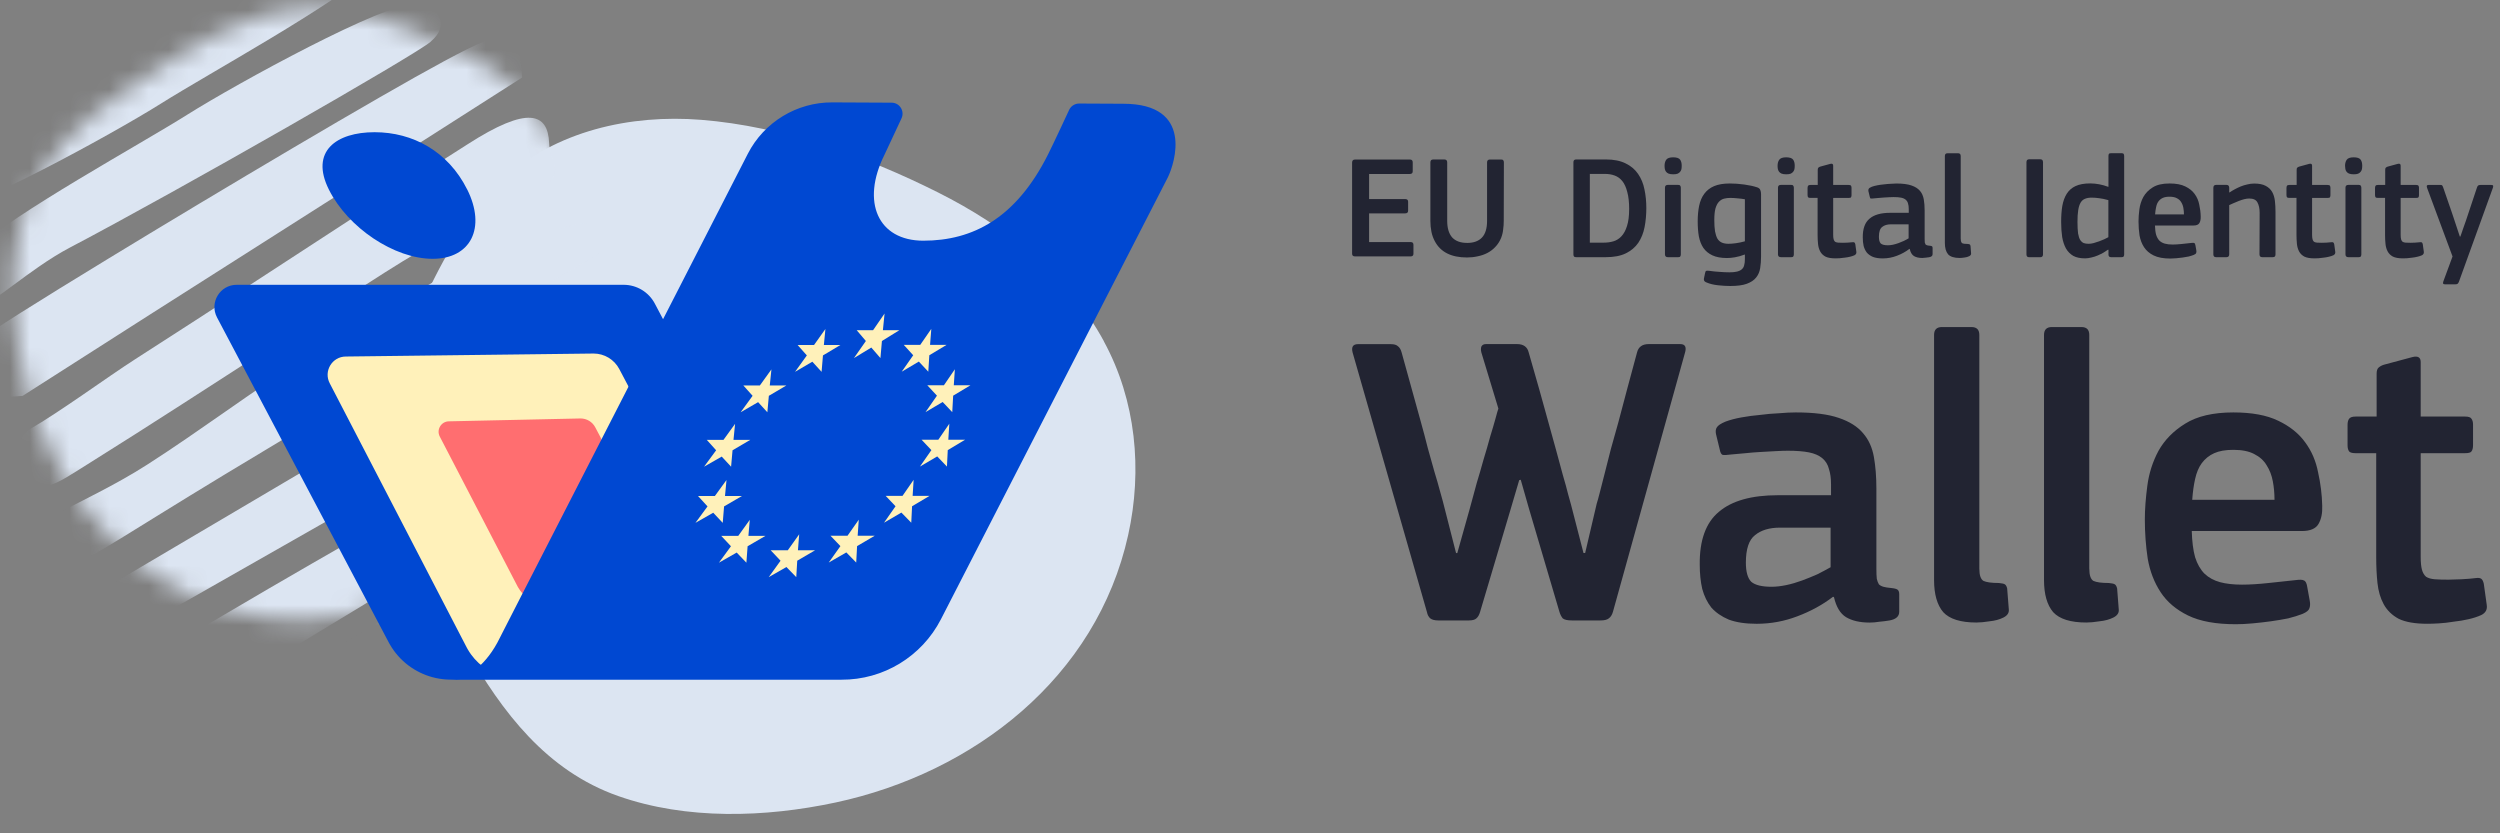 <?xml version="1.0" encoding="UTF-8"?>
<svg xmlns="http://www.w3.org/2000/svg" width="126" height="42" viewBox="0 0 126 42" fill="none">
  <rect x="0" y="0" width="126" height="42" fill="#808080" stroke="none"/>
  <path d="M55.638 17.202C53.809 13.827 50.65 11.393 47.271 9.696C43.605 7.859 39.442 6.365 35.334 6.039C31.777 5.756 28 6.591 25.323 9.065C23.49 10.771 22.05 13.567 21.055 15.785C20.229 17.631 19.554 19.584 19.478 21.622C19.332 25.619 21.577 29.33 23.484 32.688C25.308 35.895 27.549 38.85 31.154 40.119C34.603 41.334 38.57 41.202 42.109 40.447C49.08 38.954 55.27 34.152 56.859 26.969C57.588 23.683 57.256 20.183 55.635 17.205L55.638 17.202Z" fill="#DCE5F2"></path>
  <mask id="mask0_5295_1421" style="mask-type:luminance" maskUnits="userSpaceOnUse" x="0" y="0" width="30" height="32">
    <path d="M21.105 29.589C23.752 27.915 25.558 25.212 26.753 22.369C28.047 19.285 29.033 15.818 29.074 12.457C29.109 9.547 28.222 6.52 26.062 4.478C24.574 3.08 22.22 2.062 20.36 1.374C18.812 0.802 17.186 0.359 15.526 0.41C12.264 0.511 9.368 2.541 6.742 4.278C4.231 5.938 1.95 7.923 1.116 10.926C0.317 13.8 0.643 17.021 1.452 19.859C3.05 25.448 7.297 30.221 13.228 31.121C15.942 31.534 18.771 31.071 21.105 29.589Z" fill="white"></path>
  </mask>
  <g mask="url(#mask0_5295_1421)">
    <path d="M3.751 30.556C11.21 26.155 18.261 21.994 25.316 17.831C26.357 17.217 27.412 16.691 28.441 15.959C33.184 12.585 36.471 12.023 39.933 11.066C40.735 10.844 40.992 11.423 41.681 11.709C37.602 14.097 33.99 16.247 30.403 18.305C23.414 22.315 16.437 26.287 9.462 30.253C5.029 32.774 5.033 32.76 3.751 30.556Z" fill="#DCE5F2"></path>
    <path d="M6.288 33.938C9.793 31.879 12.781 30.093 15.746 28.39C23.512 23.929 31.275 19.479 39.017 15.095C40.196 14.427 42.157 12.712 42.213 13.942C42.243 14.608 39.389 17.76 37.965 18.649C36.043 19.852 34.13 21.001 32.217 22.15C26.071 25.846 19.937 29.482 13.777 33.246C11.229 34.803 10.018 34.661 8.803 34.444C8.045 34.308 7.312 34.144 6.288 33.938Z" fill="#DCE5F2"></path>
    <path d="M27.568 9.265C25.409 10.646 23.278 11.401 21.203 12.625C18.802 14.041 16.329 15.762 13.889 17.334C10.763 19.346 7.635 21.384 4.519 23.332C2.708 24.464 1.94 25.098 1.31 23.678C1.007 22.994 0.633 22.323 1.48 21.645C3.048 20.744 5.41 19.003 6.82 18.1C10.911 15.48 15.01 12.781 19.106 10.124C20.588 9.163 22.066 8.239 23.547 7.284C26.613 5.307 27.618 5.692 27.677 7.215C27.691 7.562 27.79 7.852 27.918 8.196C27.999 8.414 28.076 8.938 27.568 9.264V9.265Z" fill="#DCE5F2"></path>
    <path d="M29.957 12.93C27.013 14.633 24.193 16.254 21.358 17.934C16.871 20.592 12.383 23.234 7.871 26.032C2.527 29.348 2.515 29.418 2.428 26.135C4.154 25.206 5.774 24.473 7.43 23.411C10.044 21.736 12.697 19.738 15.311 18.07C17.778 16.495 20.216 15.171 22.665 13.741C22.836 13.64 30.14 10.013 30.958 11.649C31.127 11.988 30.562 12.579 29.959 12.927L29.957 12.93Z" fill="#DCE5F2"></path>
    <path d="M26.318 3.904C18.307 9.038 9.722 14.453 1.141 19.952C-2.006 20.255 -1.722 18.771 -0.802 17.002C-0.723 16.852 1.919 15.192 5.448 13.043C11.124 9.584 19.091 4.856 22.36 3.096C25.912 1.184 26.144 1.436 26.319 3.904H26.318Z" fill="#DCE5F2"></path>
    <path d="M21.692 2.113C20.898 2.791 9.089 9.552 3.526 12.476C1.458 13.562 -0.544 15.509 -1.015 15.366C-1.606 15.187 -2.684 13.77 -1.503 12.733C0.894 10.628 6.936 7.355 9.463 5.765C11.898 4.232 19.485 0.071 20.966 0.2C21.997 0.289 22.782 1.184 21.692 2.113Z" fill="#DCE5F2"></path>
    <path d="M-4.118 8.874C-3.324 8.196 8.486 1.436 14.048 -1.488C16.116 -2.575 18.118 -4.522 18.588 -4.379C19.18 -4.199 20.258 -2.782 19.076 -1.745C16.68 0.359 10.637 3.632 8.111 5.221C5.676 6.753 -1.912 10.915 -3.393 10.787C-4.424 10.698 -5.208 9.803 -4.118 8.874Z" fill="#DCE5F2"></path>
    <path d="M37.504 20.331C31.725 26.957 19.263 34.42 14.373 34.179C22.084 29.563 29.794 24.946 37.504 20.331Z" fill="#DCE5F2"></path>
  </g>
  <path d="M33.65 16.532C33.743 16.711 33.746 16.924 33.653 17.106L25.951 32.167L25.792 32.476L25.789 32.484C25.49 33.005 25.053 33.455 24.495 33.778C22.798 34.759 20.628 34.176 19.648 32.478C19.624 32.438 19.602 32.398 19.582 32.358L10.938 15.999C10.544 15.252 11.084 14.354 11.927 14.354H31.431C32.091 14.354 32.697 14.719 33.005 15.305L33.651 16.53H33.65V16.532Z" fill="#0048D2"></path>
  <path d="M23.549 9.553C24.511 11.481 23.731 13.044 21.805 13.044C19.878 13.044 17.538 11.483 16.575 9.553C15.612 7.625 16.953 6.663 18.878 6.663C20.803 6.663 22.586 7.625 23.547 9.553H23.549Z" fill="#0048D2"></path>
  <path d="M31.747 19.61C31.824 19.756 31.825 19.935 31.75 20.082L28.766 32.475L28.634 32.729L28.631 32.735C28.384 33.164 28.025 33.535 27.565 33.8C26.169 34.606 24.384 34.128 23.576 32.73C23.557 32.698 23.538 32.665 23.521 32.631L16.62 19.321C16.296 18.708 16.739 17.969 17.433 17.969L29.916 17.818C30.46 17.818 30.958 18.119 31.212 18.6L31.744 19.609L31.747 19.61Z" fill="#FFF1BA"></path>
  <path d="M30.303 22.112C30.347 22.196 30.349 22.296 30.305 22.381L29.08 29.462L29.005 29.608V29.611C28.862 29.856 28.657 30.068 28.395 30.22C27.597 30.681 26.576 30.407 26.116 29.609C26.106 29.59 26.096 29.571 26.085 29.554L22.167 22.007C21.981 21.657 22.235 21.235 22.631 21.235L29.261 21.09C29.57 21.09 29.857 21.262 30.001 21.537L30.305 22.112H30.303Z" fill="#FF6E70"></path>
  <path d="M58.86 8.938L47.422 31.212C46.457 33.09 44.52 34.267 42.41 34.257H22.659C23.579 34.257 24.559 33.445 25.184 32.162C25.186 32.158 25.19 32.154 25.19 32.151L25.287 31.959L26.25 30.077L37.691 7.749C38.51 6.153 40.158 5.151 41.951 5.16L44.937 5.175C45.347 5.176 45.613 5.61 45.43 5.978L44.58 7.796C43.384 10.187 44.256 12.127 46.529 12.131C49.047 12.131 51.205 10.986 52.81 7.806C53.095 7.243 53.891 5.525 53.891 5.525C53.985 5.337 54.179 5.218 54.389 5.218L56.612 5.229C60.177 5.229 59.21 8.226 58.86 8.937V8.938Z" fill="#0048D2"></path>
  <path d="M44.498 16.643H45.327L44.449 17.186L44.374 18.048L43.914 17.516L43.038 18.048L43.64 17.186L43.178 16.643H44.003L44.582 15.801L44.498 16.643Z" fill="#FFF1BA"></path>
  <path d="M40.216 27.735H41.079L40.181 28.26L40.132 29.088L39.635 28.578L38.743 29.088L39.34 28.26L38.843 27.735H39.704L40.279 26.928L40.216 27.735Z" fill="#FFF1BA"></path>
  <path d="M43.226 27.001H44.087L43.197 27.524L43.153 28.353L42.655 27.842L41.767 28.353L42.357 27.524L41.856 27.001H42.715L43.282 26.192L43.226 27.001Z" fill="#FFF1BA"></path>
  <path d="M46.875 17.382H47.706L46.838 17.905L46.786 18.734L46.31 18.223L45.446 18.734L46.026 17.905L45.55 17.382H46.38L46.938 16.574L46.875 17.382Z" fill="#FFF1BA"></path>
  <path d="M48.071 19.419H48.908L48.039 19.942L47.994 20.772L47.51 20.26L46.645 20.772L47.222 19.942L46.737 19.419H47.572L48.125 18.611L48.071 19.419Z" fill="#FFF1BA"></path>
  <path d="M45.997 24.991H46.85L45.968 25.515L45.928 26.345L45.43 25.834L44.554 26.345L45.135 25.515L44.637 24.991H45.487L46.047 24.183L45.997 24.991Z" fill="#FFF1BA"></path>
  <path d="M47.795 22.163H48.641L47.767 22.686L47.726 23.516L47.236 23.003L46.364 23.516L46.942 22.686L46.448 22.163H47.291L47.846 21.354L47.795 22.163Z" fill="#FFF1BA"></path>
  <path d="M41.523 17.389H42.355L41.477 17.913L41.408 18.741L40.942 18.23L40.069 18.741L40.665 17.913L40.2 17.389H41.027L41.601 16.58L41.523 17.389Z" fill="#FFF1BA"></path>
  <path d="M38.797 19.426H39.635L38.75 19.949L38.675 20.779L38.209 20.268L37.327 20.779L37.931 19.949L37.463 19.426H38.298L38.88 18.617L38.797 19.426Z" fill="#FFF1BA"></path>
  <path d="M36.968 22.169H37.814L36.92 22.694L36.847 23.522L36.375 23.012L35.484 23.522L36.093 22.694L35.621 22.169H36.464L37.048 21.362L36.968 22.169Z" fill="#FFF1BA"></path>
  <path d="M36.54 24.998H37.395L36.493 25.523L36.426 26.352L35.947 25.841L35.05 26.352L35.659 25.523L35.179 24.998H36.03L36.616 24.191L36.54 24.998Z" fill="#FFF1BA"></path>
  <path d="M37.72 27.008H38.579L37.679 27.531L37.618 28.36L37.13 27.849L36.233 28.36L36.84 27.531L36.35 27.008H37.208L37.789 26.199L37.72 27.008Z" fill="#FFF1BA"></path>
  <path d="M79.461 12.964C79.397 12.964 79.353 12.952 79.329 12.927C79.31 12.902 79.3 12.867 79.3 12.823V8.177C79.3 8.084 79.347 8.036 79.439 8.036H80.929C81.335 8.036 81.669 8.103 81.933 8.236C82.198 8.364 82.405 8.541 82.557 8.763C82.713 8.987 82.822 9.247 82.88 9.543C82.944 9.841 82.975 10.155 82.975 10.486C82.975 10.818 82.946 11.144 82.887 11.446C82.829 11.744 82.724 12.005 82.572 12.235C82.42 12.458 82.21 12.636 81.941 12.769C81.676 12.898 81.339 12.962 80.929 12.962H79.461V12.964ZM82.11 10.541C82.11 10.193 82.078 9.907 82.015 9.679C81.957 9.447 81.874 9.263 81.766 9.128C81.657 8.994 81.529 8.9 81.377 8.846C81.231 8.792 81.069 8.765 80.892 8.765H80.128V12.229H80.84C81.006 12.229 81.165 12.207 81.317 12.162C81.469 12.117 81.603 12.033 81.72 11.909C81.837 11.785 81.931 11.614 81.999 11.396C82.072 11.173 82.109 10.888 82.109 10.542L82.11 10.541Z" fill="#222432"></path>
  <path d="M84.758 8.354C84.758 8.414 84.754 8.471 84.744 8.525C84.733 8.575 84.711 8.619 84.678 8.659C84.649 8.699 84.605 8.731 84.546 8.756C84.492 8.776 84.419 8.785 84.326 8.785C84.228 8.785 84.151 8.773 84.091 8.748C84.037 8.724 83.996 8.692 83.967 8.652C83.937 8.613 83.918 8.567 83.908 8.518C83.898 8.464 83.894 8.408 83.894 8.354C83.894 8.236 83.92 8.137 83.974 8.056C84.032 7.971 84.151 7.929 84.326 7.929C84.501 7.929 84.624 7.969 84.678 8.047C84.732 8.122 84.758 8.223 84.758 8.353V8.354ZM84.714 12.822C84.714 12.861 84.704 12.896 84.685 12.926C84.671 12.95 84.637 12.962 84.583 12.962H84.061C83.964 12.962 83.914 12.915 83.914 12.82V9.46C83.914 9.366 83.962 9.318 84.061 9.318H84.583C84.637 9.318 84.671 9.333 84.685 9.363C84.704 9.388 84.714 9.42 84.714 9.46V12.82V12.822Z" fill="#222432"></path>
  <path d="M87.172 9.247C87.408 9.247 87.651 9.264 87.906 9.299C88.16 9.334 88.377 9.381 88.558 9.441C88.646 9.47 88.7 9.518 88.721 9.582C88.745 9.642 88.757 9.707 88.757 9.775V12.92C88.757 13.133 88.743 13.332 88.713 13.514C88.684 13.698 88.615 13.856 88.507 13.99C88.399 14.125 88.243 14.228 88.037 14.303C87.837 14.377 87.559 14.414 87.207 14.414C87.016 14.414 86.809 14.402 86.584 14.377C86.363 14.353 86.178 14.307 86.026 14.243C85.947 14.214 85.902 14.179 85.887 14.139C85.873 14.104 85.87 14.068 85.88 14.028L85.938 13.754C85.948 13.694 85.968 13.66 85.997 13.65C86.03 13.64 86.083 13.64 86.151 13.65C86.318 13.675 86.492 13.692 86.673 13.703C86.858 13.717 87.023 13.725 87.165 13.725C87.321 13.725 87.448 13.713 87.546 13.688C87.649 13.663 87.73 13.624 87.789 13.57C87.847 13.52 87.887 13.453 87.906 13.37C87.93 13.285 87.942 13.186 87.942 13.072V12.826C87.757 12.896 87.587 12.943 87.435 12.968C87.288 12.993 87.156 13.005 87.04 13.005C86.742 13.005 86.496 12.959 86.306 12.87C86.115 12.781 85.965 12.657 85.851 12.498C85.743 12.334 85.667 12.141 85.623 11.918C85.583 11.69 85.564 11.437 85.564 11.16C85.564 10.868 85.589 10.605 85.637 10.371C85.687 10.133 85.772 9.933 85.894 9.769C86.017 9.601 86.181 9.471 86.387 9.382C86.597 9.293 86.858 9.248 87.172 9.248V9.247ZM86.401 11.09C86.401 11.318 86.413 11.509 86.438 11.662C86.467 11.816 86.509 11.94 86.562 12.035C86.62 12.124 86.693 12.188 86.782 12.227C86.876 12.267 86.986 12.287 87.113 12.287C87.221 12.287 87.345 12.277 87.487 12.258C87.634 12.238 87.784 12.206 87.942 12.162V10.043C87.83 10.022 87.707 10.008 87.576 9.997C87.448 9.983 87.326 9.975 87.209 9.975C87.092 9.975 86.991 9.987 86.894 10.012C86.796 10.037 86.71 10.089 86.636 10.168C86.563 10.243 86.505 10.354 86.46 10.503C86.42 10.652 86.401 10.847 86.401 11.09Z" fill="#222432"></path>
  <path d="M90.454 8.354C90.454 8.414 90.45 8.471 90.44 8.525C90.429 8.575 90.407 8.619 90.374 8.659C90.345 8.699 90.301 8.731 90.243 8.756C90.188 8.776 90.115 8.785 90.022 8.785C89.924 8.785 89.845 8.773 89.787 8.748C89.733 8.724 89.692 8.692 89.663 8.652C89.633 8.613 89.614 8.567 89.604 8.518C89.594 8.464 89.59 8.408 89.59 8.354C89.59 8.236 89.616 8.137 89.67 8.056C89.728 7.971 89.847 7.929 90.022 7.929C90.197 7.929 90.32 7.969 90.374 8.047C90.428 8.122 90.454 8.223 90.454 8.353V8.354ZM90.41 12.822C90.41 12.861 90.4 12.896 90.381 12.926C90.367 12.95 90.333 12.962 90.279 12.962H89.758C89.66 12.962 89.61 12.915 89.61 12.82V9.46C89.61 9.366 89.658 9.318 89.758 9.318H90.279C90.333 9.318 90.367 9.333 90.381 9.363C90.4 9.388 90.41 9.42 90.41 9.46V12.82V12.822Z" fill="#222432"></path>
  <path d="M93.559 12.68C93.574 12.765 93.542 12.826 93.464 12.866C93.4 12.895 93.326 12.92 93.237 12.94C93.153 12.961 93.066 12.975 92.972 12.986C92.885 13 92.798 13.01 92.715 13.015C92.636 13.019 92.568 13.022 92.509 13.022C92.294 13.022 92.125 12.993 92.002 12.933C91.886 12.869 91.796 12.783 91.738 12.673C91.68 12.563 91.643 12.438 91.629 12.293C91.614 12.15 91.607 11.998 91.607 11.84V9.974H91.24C91.186 9.974 91.15 9.964 91.13 9.945C91.112 9.92 91.101 9.883 91.101 9.834V9.47C91.101 9.42 91.112 9.384 91.13 9.359C91.15 9.334 91.186 9.322 91.24 9.322H91.614V8.557C91.614 8.503 91.626 8.465 91.65 8.446C91.68 8.421 91.715 8.404 91.753 8.394L92.245 8.259C92.343 8.234 92.392 8.264 92.392 8.348V9.322H93.178C93.237 9.322 93.273 9.334 93.288 9.359C93.307 9.384 93.317 9.419 93.317 9.463V9.835C93.317 9.885 93.307 9.921 93.288 9.946C93.273 9.967 93.237 9.975 93.178 9.975H92.392V11.826C92.392 11.925 92.4 12.001 92.414 12.057C92.429 12.111 92.454 12.153 92.487 12.184C92.527 12.209 92.578 12.223 92.642 12.229C92.706 12.233 92.787 12.236 92.885 12.236C92.939 12.236 93.015 12.233 93.112 12.229C93.215 12.225 93.304 12.217 93.377 12.207C93.416 12.203 93.445 12.207 93.464 12.222C93.483 12.236 93.498 12.267 93.508 12.311L93.559 12.683V12.68Z" fill="#222432"></path>
  <path d="M96.196 11.306H95.3C95.115 11.306 94.967 11.351 94.859 11.44C94.751 11.525 94.697 11.688 94.697 11.931C94.697 12.095 94.729 12.209 94.792 12.273C94.861 12.333 94.981 12.362 95.151 12.362C95.23 12.362 95.315 12.352 95.408 12.333C95.502 12.312 95.594 12.286 95.687 12.251C95.781 12.216 95.871 12.179 95.959 12.14C96.047 12.095 96.126 12.054 96.194 12.013V11.306H96.196ZM96.24 12.54C96.054 12.683 95.844 12.8 95.609 12.889C95.379 12.978 95.138 13.024 94.89 13.024C94.694 13.024 94.531 12.999 94.398 12.949C94.271 12.895 94.167 12.822 94.09 12.733C94.016 12.639 93.963 12.527 93.927 12.398C93.898 12.27 93.884 12.125 93.884 11.967C93.879 11.531 93.992 11.217 94.221 11.024C94.45 10.825 94.798 10.726 95.262 10.726H96.201V10.533C96.201 10.424 96.19 10.333 96.165 10.259C96.146 10.18 96.106 10.116 96.048 10.066C95.99 10.016 95.911 9.981 95.813 9.962C95.715 9.942 95.591 9.933 95.439 9.933C95.381 9.933 95.308 9.936 95.219 9.94C95.135 9.945 95.048 9.951 94.954 9.955C94.867 9.959 94.776 9.967 94.683 9.977C94.595 9.987 94.513 9.994 94.44 9.999C94.367 10.009 94.316 10.01 94.285 10.006C94.26 9.996 94.244 9.964 94.234 9.91L94.168 9.635C94.158 9.585 94.164 9.546 94.183 9.517C94.202 9.482 94.255 9.447 94.338 9.413C94.417 9.384 94.509 9.359 94.617 9.339C94.725 9.318 94.834 9.303 94.947 9.293C95.059 9.279 95.169 9.268 95.277 9.264C95.389 9.254 95.49 9.249 95.578 9.249C95.896 9.249 96.147 9.282 96.333 9.346C96.524 9.41 96.667 9.502 96.767 9.62C96.865 9.734 96.927 9.876 96.958 10.044C96.987 10.212 97.002 10.4 97.002 10.609V12.043C97.002 12.118 97.005 12.178 97.009 12.222C97.019 12.261 97.031 12.293 97.046 12.318C97.065 12.338 97.092 12.353 97.126 12.363C97.16 12.373 97.206 12.381 97.265 12.385C97.319 12.39 97.355 12.4 97.374 12.414C97.393 12.429 97.403 12.457 97.403 12.496V12.809C97.403 12.893 97.345 12.945 97.227 12.965C97.168 12.975 97.11 12.983 97.05 12.987C96.992 12.997 96.935 13.002 96.881 13.002C96.71 13.002 96.57 12.969 96.463 12.905C96.361 12.841 96.289 12.721 96.25 12.549L96.235 12.541L96.24 12.54Z" fill="#222432"></path>
  <path d="M98.823 12.042C98.823 12.156 98.848 12.227 98.896 12.258C98.95 12.283 99.041 12.295 99.168 12.295C99.222 12.299 99.255 12.306 99.27 12.317C99.289 12.327 99.304 12.352 99.314 12.391L99.343 12.771C99.347 12.831 99.317 12.877 99.248 12.912C99.18 12.947 99.099 12.97 99.006 12.98C98.912 12.994 98.835 13.002 98.771 13.002C98.492 13.002 98.296 12.94 98.183 12.816C98.075 12.688 98.021 12.496 98.021 12.244V7.865C98.021 7.771 98.068 7.723 98.16 7.723H98.681C98.775 7.723 98.82 7.77 98.82 7.865V12.043L98.823 12.042Z" fill="#222432"></path>
  <path d="M102.133 8.176C102.133 8.077 102.179 8.027 102.271 8.027H102.829C102.923 8.027 102.968 8.077 102.968 8.176V12.822C102.968 12.915 102.921 12.964 102.829 12.964H102.271C102.178 12.964 102.133 12.917 102.133 12.822V8.176Z" fill="#222432"></path>
  <path d="M107.059 12.822C107.059 12.867 107.049 12.901 107.03 12.926C107.015 12.95 106.982 12.962 106.928 12.962H106.399C106.311 12.962 106.267 12.917 106.267 12.828V12.59H106.253C106.253 12.59 106.25 12.582 106.246 12.582C106.181 12.628 106.107 12.676 106.018 12.731C105.93 12.781 105.834 12.828 105.731 12.873C105.629 12.918 105.521 12.952 105.409 12.977C105.301 13.006 105.194 13.022 105.086 13.022C104.846 13.022 104.648 12.98 104.491 12.895C104.34 12.806 104.217 12.682 104.125 12.523C104.037 12.363 103.973 12.174 103.934 11.95C103.9 11.722 103.882 11.467 103.882 11.185C103.882 10.882 103.901 10.612 103.941 10.374C103.985 10.132 104.061 9.926 104.169 9.758C104.277 9.59 104.423 9.463 104.608 9.378C104.8 9.289 105.044 9.244 105.342 9.244C105.639 9.244 105.948 9.301 106.251 9.415H106.259C106.259 9.415 106.262 9.407 106.266 9.407V7.868C106.266 7.818 106.273 7.782 106.288 7.757C106.307 7.732 106.346 7.72 106.405 7.72H106.926C106.985 7.72 107.021 7.735 107.036 7.766C107.05 7.79 107.058 7.825 107.058 7.869V12.82L107.059 12.822ZM106.259 10.086C106.088 10.037 105.933 10.005 105.797 9.99C105.666 9.97 105.537 9.961 105.416 9.961C105.285 9.961 105.172 9.981 105.079 10.021C104.985 10.06 104.912 10.127 104.858 10.221C104.804 10.314 104.765 10.441 104.741 10.601C104.716 10.754 104.705 10.948 104.705 11.18C104.705 11.412 104.715 11.611 104.734 11.76C104.759 11.903 104.795 12.016 104.843 12.095C104.893 12.169 104.952 12.222 105.02 12.251C105.089 12.276 105.172 12.287 105.27 12.287C105.343 12.287 105.426 12.276 105.52 12.251C105.613 12.226 105.705 12.197 105.799 12.162C105.892 12.127 105.977 12.092 106.056 12.058C106.139 12.019 106.208 11.984 106.262 11.954V10.088L106.259 10.086Z" fill="#222432"></path>
  <path d="M108.61 11.364C108.615 11.553 108.635 11.709 108.669 11.833C108.708 11.957 108.764 12.057 108.838 12.131C108.911 12.201 109.002 12.249 109.11 12.28C109.218 12.309 109.346 12.325 109.498 12.325C109.63 12.325 109.787 12.315 109.968 12.296C110.15 12.276 110.31 12.26 110.453 12.243C110.522 12.233 110.569 12.236 110.592 12.251C110.621 12.261 110.64 12.3 110.651 12.369L110.694 12.614C110.705 12.669 110.702 12.714 110.687 12.749C110.677 12.784 110.639 12.816 110.57 12.845C110.497 12.874 110.411 12.902 110.313 12.927C110.215 12.947 110.113 12.964 110.005 12.98C109.897 12.994 109.79 13.007 109.682 13.016C109.574 13.026 109.476 13.031 109.389 13.031C109.037 13.031 108.755 12.978 108.544 12.874C108.334 12.771 108.172 12.632 108.06 12.458C107.947 12.284 107.871 12.086 107.832 11.864C107.798 11.636 107.781 11.401 107.781 11.157C107.781 10.979 107.795 10.777 107.824 10.555C107.854 10.332 107.919 10.124 108.023 9.93C108.131 9.737 108.287 9.575 108.493 9.447C108.704 9.312 108.987 9.247 109.345 9.247C109.672 9.247 109.936 9.296 110.138 9.396C110.344 9.495 110.503 9.623 110.615 9.783C110.728 9.936 110.804 10.114 110.843 10.317C110.887 10.516 110.912 10.713 110.916 10.912C110.921 11.046 110.899 11.154 110.851 11.239C110.802 11.323 110.705 11.366 110.557 11.366H108.613L108.61 11.364ZM109.343 9.914C109.206 9.914 109.094 9.934 109.006 9.974C108.918 10.013 108.844 10.073 108.785 10.152C108.731 10.226 108.692 10.32 108.669 10.434C108.644 10.543 108.628 10.666 108.617 10.806H110.071C110.071 10.693 110.06 10.583 110.042 10.479C110.023 10.37 109.986 10.273 109.932 10.189C109.884 10.104 109.809 10.038 109.711 9.988C109.618 9.939 109.497 9.914 109.345 9.914H109.343Z" fill="#222432"></path>
  <path d="M114.685 12.822C114.685 12.867 114.674 12.901 114.655 12.926C114.636 12.95 114.598 12.962 114.546 12.962H114.017C113.924 12.962 113.878 12.915 113.878 12.82L113.886 10.732C113.886 10.514 113.849 10.338 113.776 10.205C113.707 10.07 113.569 10.005 113.358 10.005C113.285 10.005 113.199 10.016 113.101 10.041C113.008 10.066 112.913 10.098 112.815 10.137C112.722 10.172 112.634 10.209 112.551 10.248C112.467 10.284 112.402 10.313 112.352 10.338V12.82C112.352 12.914 112.305 12.962 112.213 12.962H111.692C111.598 12.962 111.553 12.915 111.553 12.82V9.467C111.553 9.368 111.6 9.318 111.692 9.318H112.213C112.307 9.318 112.352 9.368 112.352 9.467V9.691C112.352 9.691 112.359 9.693 112.359 9.698H112.374C112.443 9.648 112.523 9.599 112.616 9.549C112.714 9.495 112.817 9.445 112.925 9.4C113.033 9.355 113.145 9.321 113.262 9.296C113.379 9.267 113.494 9.251 113.607 9.251C113.856 9.251 114.052 9.29 114.194 9.369C114.335 9.444 114.444 9.544 114.517 9.674C114.59 9.803 114.636 9.955 114.655 10.127C114.674 10.295 114.685 10.475 114.685 10.662V12.818V12.822Z" fill="#222432"></path>
  <path d="M117.696 12.68C117.711 12.765 117.679 12.826 117.601 12.866C117.537 12.895 117.462 12.92 117.373 12.94C117.29 12.961 117.203 12.975 117.109 12.986C117.021 13 116.935 13.01 116.852 13.015C116.773 13.019 116.704 13.022 116.646 13.022C116.431 13.022 116.262 12.993 116.139 12.933C116.022 12.869 115.933 12.783 115.875 12.673C115.816 12.563 115.78 12.438 115.765 12.293C115.751 12.15 115.743 11.998 115.743 11.84V9.974H115.377C115.323 9.974 115.286 9.964 115.267 9.945C115.248 9.92 115.238 9.883 115.238 9.834V9.47C115.238 9.42 115.248 9.384 115.267 9.359C115.286 9.334 115.324 9.322 115.377 9.322H115.751V8.557C115.751 8.503 115.762 8.465 115.787 8.446C115.816 8.421 115.852 8.404 115.889 8.394L116.382 8.259C116.48 8.234 116.529 8.264 116.529 8.348V9.322H117.315C117.373 9.322 117.41 9.334 117.425 9.359C117.444 9.384 117.454 9.419 117.454 9.463V9.835C117.454 9.885 117.444 9.921 117.425 9.946C117.41 9.967 117.373 9.975 117.315 9.975H116.529V11.826C116.529 11.925 116.537 12.001 116.551 12.057C116.566 12.112 116.591 12.153 116.624 12.184C116.664 12.209 116.715 12.223 116.779 12.229C116.843 12.233 116.924 12.236 117.021 12.236C117.075 12.236 117.151 12.233 117.249 12.229C117.351 12.225 117.441 12.217 117.514 12.207C117.553 12.203 117.582 12.207 117.601 12.222C117.62 12.236 117.635 12.267 117.645 12.311L117.696 12.683V12.68Z" fill="#222432"></path>
  <path d="M119.056 8.354C119.056 8.414 119.052 8.471 119.041 8.525C119.031 8.575 119.009 8.619 118.976 8.659C118.946 8.699 118.903 8.731 118.844 8.756C118.79 8.776 118.717 8.785 118.624 8.785C118.526 8.785 118.447 8.773 118.388 8.748C118.334 8.724 118.294 8.692 118.264 8.652C118.235 8.613 118.216 8.567 118.206 8.518C118.196 8.464 118.191 8.408 118.191 8.354C118.191 8.236 118.218 8.137 118.272 8.056C118.33 7.971 118.448 7.929 118.624 7.929C118.799 7.929 118.922 7.969 118.976 8.047C119.03 8.122 119.056 8.223 119.056 8.353V8.354ZM119.012 12.822C119.012 12.861 119.002 12.896 118.983 12.926C118.968 12.95 118.935 12.962 118.881 12.962H118.359C118.261 12.962 118.212 12.915 118.212 12.82V9.46C118.212 9.366 118.26 9.318 118.359 9.318H118.881C118.935 9.318 118.968 9.333 118.983 9.363C119.002 9.388 119.012 9.42 119.012 9.46V12.82V12.822Z" fill="#222432"></path>
  <path d="M122.16 12.68C122.174 12.765 122.142 12.826 122.065 12.866C122 12.895 121.926 12.92 121.837 12.94C121.754 12.961 121.666 12.975 121.572 12.986C121.485 13 121.399 13.01 121.315 13.015C121.236 13.019 121.168 13.022 121.109 13.022C120.895 13.022 120.725 12.993 120.603 12.933C120.486 12.869 120.397 12.783 120.338 12.673C120.28 12.563 120.243 12.438 120.229 12.293C120.214 12.15 120.207 11.998 120.207 11.84V9.974H119.84C119.786 9.974 119.75 9.964 119.731 9.945C119.712 9.92 119.701 9.883 119.701 9.834V9.47C119.701 9.42 119.712 9.384 119.731 9.359C119.75 9.334 119.786 9.322 119.84 9.322H120.214V8.557C120.214 8.503 120.226 8.465 120.251 8.446C120.28 8.421 120.315 8.404 120.353 8.394L120.845 8.259C120.943 8.234 120.993 8.264 120.993 8.348V9.322H121.778C121.837 9.322 121.873 9.334 121.888 9.359C121.907 9.384 121.917 9.419 121.917 9.463V9.835C121.917 9.885 121.907 9.921 121.888 9.946C121.873 9.967 121.837 9.975 121.778 9.975H120.993V11.826C120.993 11.925 121 12.001 121.014 12.057C121.029 12.111 121.054 12.153 121.088 12.184C121.127 12.209 121.178 12.223 121.242 12.229C121.307 12.233 121.387 12.236 121.485 12.236C121.539 12.236 121.615 12.233 121.713 12.229C121.815 12.225 121.904 12.217 121.977 12.207C122.016 12.203 122.046 12.207 122.065 12.222C122.084 12.236 122.098 12.267 122.108 12.311L122.16 12.683V12.68Z" fill="#222432"></path>
  <path d="M124.004 11.922C124.058 11.769 124.106 11.624 124.152 11.491C124.2 11.357 124.242 11.242 124.276 11.142C124.315 11.024 124.352 10.915 124.385 10.815L124.841 9.447C124.856 9.401 124.875 9.369 124.9 9.35C124.924 9.33 124.964 9.321 125.016 9.321H125.56C125.618 9.321 125.65 9.336 125.655 9.366C125.659 9.396 125.655 9.431 125.64 9.47L123.93 14.198C123.911 14.247 123.889 14.283 123.864 14.302C123.839 14.322 123.795 14.331 123.733 14.331H123.233C123.175 14.331 123.14 14.316 123.131 14.285C123.126 14.256 123.131 14.221 123.145 14.182L123.608 12.926L122.325 9.469C122.31 9.429 122.306 9.394 122.31 9.365C122.32 9.336 122.351 9.32 122.405 9.32H122.97C123.02 9.32 123.053 9.324 123.072 9.334C123.091 9.344 123.112 9.377 123.131 9.431L123.608 10.814L123.975 11.921H124.004V11.922Z" fill="#222432"></path>
  <path d="M68.147 8.188C68.147 8.09 68.197 8.04 68.298 8.04H71.058C71.153 8.04 71.201 8.087 71.201 8.18V8.636C71.201 8.724 71.152 8.769 71.051 8.769H69.003V10.032H70.819C70.918 10.032 70.969 10.076 70.969 10.165V10.621C70.969 10.709 70.92 10.754 70.819 10.754H69.003V12.201H71.104C71.194 12.201 71.238 12.248 71.238 12.341V12.79C71.238 12.877 71.19 12.923 71.095 12.923H68.296C68.197 12.923 68.146 12.879 68.146 12.79V8.189L68.147 8.188Z" fill="#222432"></path>
  <path d="M73.934 12.244C74.264 12.244 74.514 12.156 74.685 11.979C74.86 11.798 74.948 11.516 74.948 11.134V8.186C74.948 8.088 74.997 8.039 75.098 8.039H75.66C75.716 8.039 75.751 8.053 75.766 8.083C75.786 8.107 75.796 8.141 75.796 8.185L75.789 11.132C75.789 11.28 75.779 11.426 75.758 11.573C75.744 11.715 75.709 11.858 75.653 12C75.579 12.176 75.481 12.325 75.361 12.448C75.246 12.571 75.114 12.671 74.964 12.749C74.813 12.828 74.651 12.883 74.476 12.918C74.301 12.958 74.121 12.977 73.936 12.977C73.145 12.977 72.605 12.705 72.316 12.16C72.236 12.013 72.179 11.854 72.144 11.683C72.109 11.506 72.091 11.322 72.091 11.132V8.185C72.091 8.087 72.139 8.037 72.234 8.037H72.796C72.891 8.037 72.939 8.087 72.939 8.185V11.132C72.939 11.494 73.021 11.772 73.186 11.963C73.356 12.149 73.607 12.242 73.937 12.242L73.934 12.244Z" fill="#222432"></path>
  <path d="M76.567 24.202L76.128 25.692L74.599 30.83C74.556 30.984 74.493 31.096 74.41 31.166C74.34 31.236 74.207 31.271 74.013 31.271H72.506C72.31 31.271 72.171 31.236 72.087 31.166C72.003 31.096 71.946 30.991 71.919 30.852L68.171 17.764C68.101 17.485 68.191 17.345 68.442 17.345H70.097C70.265 17.345 70.384 17.38 70.454 17.45C70.537 17.506 70.6 17.611 70.642 17.764C70.991 19.037 71.312 20.198 71.606 21.246C71.732 21.693 71.85 22.142 71.962 22.588C72.088 23.022 72.199 23.421 72.297 23.783C72.408 24.147 72.5 24.461 72.569 24.727C72.639 24.993 72.687 25.168 72.715 25.251L73.385 27.873H73.448L74.055 25.713C74.07 25.657 74.111 25.502 74.181 25.251C74.251 24.985 74.334 24.677 74.432 24.328C74.543 23.964 74.656 23.58 74.767 23.174C74.892 22.768 75.003 22.384 75.101 22.02C75.212 21.657 75.304 21.349 75.373 21.097C75.443 20.831 75.491 20.663 75.519 20.593L74.66 17.762C74.632 17.649 74.632 17.551 74.66 17.468C74.702 17.385 74.778 17.342 74.891 17.342H76.461C76.782 17.342 76.978 17.483 77.046 17.762C77.423 19.061 77.758 20.25 78.051 21.327C78.177 21.788 78.303 22.242 78.428 22.689C78.554 23.136 78.665 23.55 78.763 23.926C78.874 24.303 78.966 24.632 79.034 24.912C79.104 25.178 79.153 25.353 79.18 25.437L79.808 27.87H79.892L80.477 25.374C80.505 25.291 80.555 25.115 80.623 24.849C80.694 24.57 80.777 24.242 80.875 23.864C80.972 23.485 81.078 23.073 81.189 22.627C81.314 22.18 81.44 21.731 81.565 21.284C81.844 20.221 82.158 19.047 82.507 17.762C82.578 17.483 82.773 17.342 83.093 17.342H84.685C84.936 17.342 85.014 17.496 84.916 17.804L81.294 30.829C81.251 30.982 81.183 31.095 81.085 31.165C81.002 31.235 80.862 31.27 80.666 31.27H79.221C78.998 31.27 78.844 31.235 78.761 31.165C78.691 31.081 78.636 30.969 78.593 30.829L77.064 25.648L76.645 24.18L76.562 24.201L76.567 24.202Z" fill="#222432"></path>
  <path d="M92.262 26.593H89.708C89.178 26.593 88.759 26.719 88.452 26.972C88.145 27.21 87.992 27.671 87.992 28.356C87.992 28.818 88.082 29.139 88.263 29.322C88.459 29.49 88.801 29.573 89.289 29.573C89.512 29.573 89.756 29.545 90.022 29.49C90.288 29.434 90.552 29.357 90.818 29.259C91.084 29.161 91.341 29.056 91.592 28.945C91.843 28.819 92.067 28.699 92.262 28.588V26.596V26.593ZM92.388 30.075C91.858 30.481 91.257 30.81 90.587 31.061C89.931 31.312 89.246 31.439 88.535 31.439C87.977 31.439 87.51 31.369 87.132 31.229C86.769 31.076 86.476 30.873 86.252 30.622C86.043 30.356 85.89 30.042 85.792 29.678C85.709 29.314 85.667 28.91 85.667 28.461C85.652 27.232 85.973 26.344 86.631 25.797C87.286 25.238 88.278 24.959 89.604 24.959H92.284V24.414C92.284 24.106 92.249 23.848 92.179 23.639C92.124 23.415 92.011 23.233 91.845 23.094C91.677 22.954 91.453 22.856 91.174 22.8C90.895 22.745 90.539 22.717 90.107 22.717C89.939 22.717 89.73 22.724 89.479 22.738C89.242 22.752 88.991 22.765 88.725 22.78C88.474 22.794 88.215 22.815 87.951 22.843C87.7 22.87 87.469 22.891 87.26 22.905C87.051 22.933 86.904 22.941 86.82 22.926C86.75 22.898 86.702 22.808 86.674 22.653L86.486 21.877C86.458 21.737 86.471 21.626 86.528 21.541C86.584 21.444 86.731 21.346 86.968 21.248C87.191 21.165 87.456 21.094 87.764 21.038C88.071 20.982 88.385 20.94 88.706 20.912C89.027 20.869 89.341 20.842 89.648 20.829C89.969 20.801 90.256 20.786 90.507 20.786C91.414 20.786 92.132 20.877 92.664 21.059C93.209 21.241 93.621 21.5 93.9 21.835C94.179 22.156 94.36 22.555 94.444 23.031C94.528 23.506 94.57 24.037 94.57 24.625V28.672C94.57 28.882 94.577 29.05 94.591 29.176C94.618 29.288 94.653 29.379 94.696 29.449C94.751 29.504 94.829 29.547 94.926 29.574C95.024 29.602 95.157 29.622 95.324 29.637C95.477 29.652 95.582 29.68 95.638 29.72C95.693 29.763 95.721 29.839 95.721 29.951V30.832C95.721 31.07 95.553 31.216 95.219 31.273C95.051 31.301 94.884 31.321 94.716 31.336C94.548 31.363 94.388 31.378 94.234 31.378C93.746 31.378 93.348 31.288 93.041 31.105C92.747 30.924 92.546 30.588 92.433 30.099L92.391 30.078L92.388 30.075Z" fill="#222432"></path>
  <path d="M99.759 28.67C99.759 28.992 99.829 29.195 99.968 29.278C100.122 29.348 100.38 29.383 100.742 29.383C100.896 29.398 100.993 29.418 101.036 29.446C101.091 29.474 101.134 29.544 101.161 29.656L101.245 30.725C101.259 30.893 101.167 31.026 100.973 31.124C100.777 31.222 100.547 31.285 100.282 31.312C100.016 31.355 99.793 31.375 99.612 31.375C98.816 31.375 98.258 31.2 97.937 30.851C97.63 30.487 97.477 29.948 97.477 29.235V16.882C97.477 16.616 97.609 16.483 97.874 16.483H99.361C99.626 16.483 99.758 16.616 99.758 16.882V28.669L99.759 28.67Z" fill="#222432"></path>
  <path d="M105.301 28.67C105.301 28.992 105.371 29.195 105.509 29.278C105.663 29.348 105.921 29.383 106.284 29.383C106.437 29.398 106.535 29.418 106.577 29.446C106.633 29.474 106.675 29.544 106.703 29.656L106.786 30.725C106.801 30.893 106.709 31.026 106.514 31.124C106.319 31.222 106.088 31.285 105.823 31.312C105.558 31.355 105.334 31.375 105.153 31.375C104.357 31.375 103.799 31.2 103.478 30.851C103.171 30.487 103.018 29.948 103.018 29.235V16.882C103.018 16.616 103.151 16.483 103.415 16.483H104.902C105.168 16.483 105.299 16.616 105.299 16.882V28.669L105.301 28.67Z" fill="#222432"></path>
  <path d="M110.465 26.761C110.48 27.293 110.535 27.733 110.633 28.083C110.744 28.432 110.905 28.713 111.115 28.921C111.324 29.117 111.582 29.257 111.889 29.341C112.196 29.424 112.567 29.466 112.999 29.466C113.376 29.466 113.823 29.439 114.34 29.383C114.857 29.328 115.317 29.278 115.722 29.235C115.917 29.208 116.05 29.215 116.119 29.256C116.202 29.284 116.259 29.396 116.287 29.592L116.412 30.284C116.44 30.438 116.433 30.563 116.392 30.662C116.364 30.76 116.252 30.851 116.057 30.936C115.849 31.019 115.603 31.096 115.324 31.166C115.045 31.222 114.752 31.271 114.445 31.314C114.138 31.356 113.83 31.391 113.523 31.419C113.217 31.447 112.938 31.461 112.685 31.461C111.68 31.461 110.877 31.314 110.277 31.02C109.676 30.727 109.216 30.335 108.895 29.846C108.574 29.357 108.358 28.797 108.247 28.168C108.149 27.525 108.1 26.861 108.1 26.176C108.1 25.672 108.143 25.107 108.226 24.477C108.309 23.848 108.498 23.26 108.791 22.716C109.098 22.171 109.545 21.715 110.132 21.353C110.732 20.976 111.541 20.786 112.561 20.786C113.496 20.786 114.251 20.927 114.822 21.205C115.408 21.484 115.862 21.848 116.183 22.297C116.504 22.73 116.721 23.233 116.832 23.807C116.957 24.366 117.027 24.925 117.04 25.485C117.055 25.863 116.992 26.17 116.852 26.408C116.712 26.646 116.433 26.764 116.014 26.764H110.465V26.761ZM112.559 22.672C112.168 22.672 111.848 22.727 111.597 22.84C111.346 22.952 111.137 23.119 110.969 23.344C110.816 23.554 110.703 23.82 110.634 24.141C110.564 24.449 110.516 24.798 110.488 25.19H114.635C114.635 24.869 114.607 24.56 114.552 24.267C114.496 23.959 114.391 23.687 114.238 23.449C114.097 23.211 113.889 23.022 113.61 22.882C113.344 22.742 112.995 22.672 112.562 22.672H112.559Z" fill="#222432"></path>
  <path d="M125.329 30.474C125.371 30.712 125.281 30.886 125.057 30.998C124.876 31.082 124.66 31.152 124.409 31.209C124.171 31.264 123.92 31.306 123.655 31.334C123.404 31.377 123.16 31.404 122.922 31.418C122.699 31.432 122.503 31.438 122.336 31.438C121.721 31.438 121.241 31.355 120.892 31.187C120.557 31.004 120.306 30.76 120.138 30.452C119.97 30.144 119.867 29.788 119.824 29.383C119.782 28.977 119.761 28.55 119.761 28.104V22.84H118.714C118.561 22.84 118.456 22.812 118.4 22.756C118.345 22.686 118.317 22.581 118.317 22.442V21.414C118.317 21.274 118.345 21.169 118.4 21.1C118.456 21.03 118.561 20.995 118.714 20.995H119.782V18.835C119.782 18.682 119.817 18.576 119.887 18.521C119.97 18.451 120.068 18.403 120.181 18.373L121.584 17.997C121.863 17.927 122.003 18.011 122.003 18.248V20.995H124.244C124.412 20.995 124.515 21.03 124.558 21.1C124.613 21.17 124.641 21.268 124.641 21.394V22.442C124.641 22.583 124.613 22.688 124.558 22.756C124.515 22.812 124.412 22.84 124.244 22.84H122.003V28.063C122.003 28.342 122.024 28.559 122.066 28.713C122.108 28.866 122.177 28.986 122.275 29.069C122.386 29.139 122.533 29.181 122.715 29.195C122.896 29.209 123.126 29.215 123.405 29.215C123.559 29.215 123.775 29.208 124.054 29.195C124.347 29.18 124.599 29.16 124.808 29.132C124.919 29.117 125.003 29.132 125.059 29.174C125.114 29.216 125.157 29.3 125.184 29.425L125.33 30.474H125.329Z" fill="#222432"></path>
</svg>
